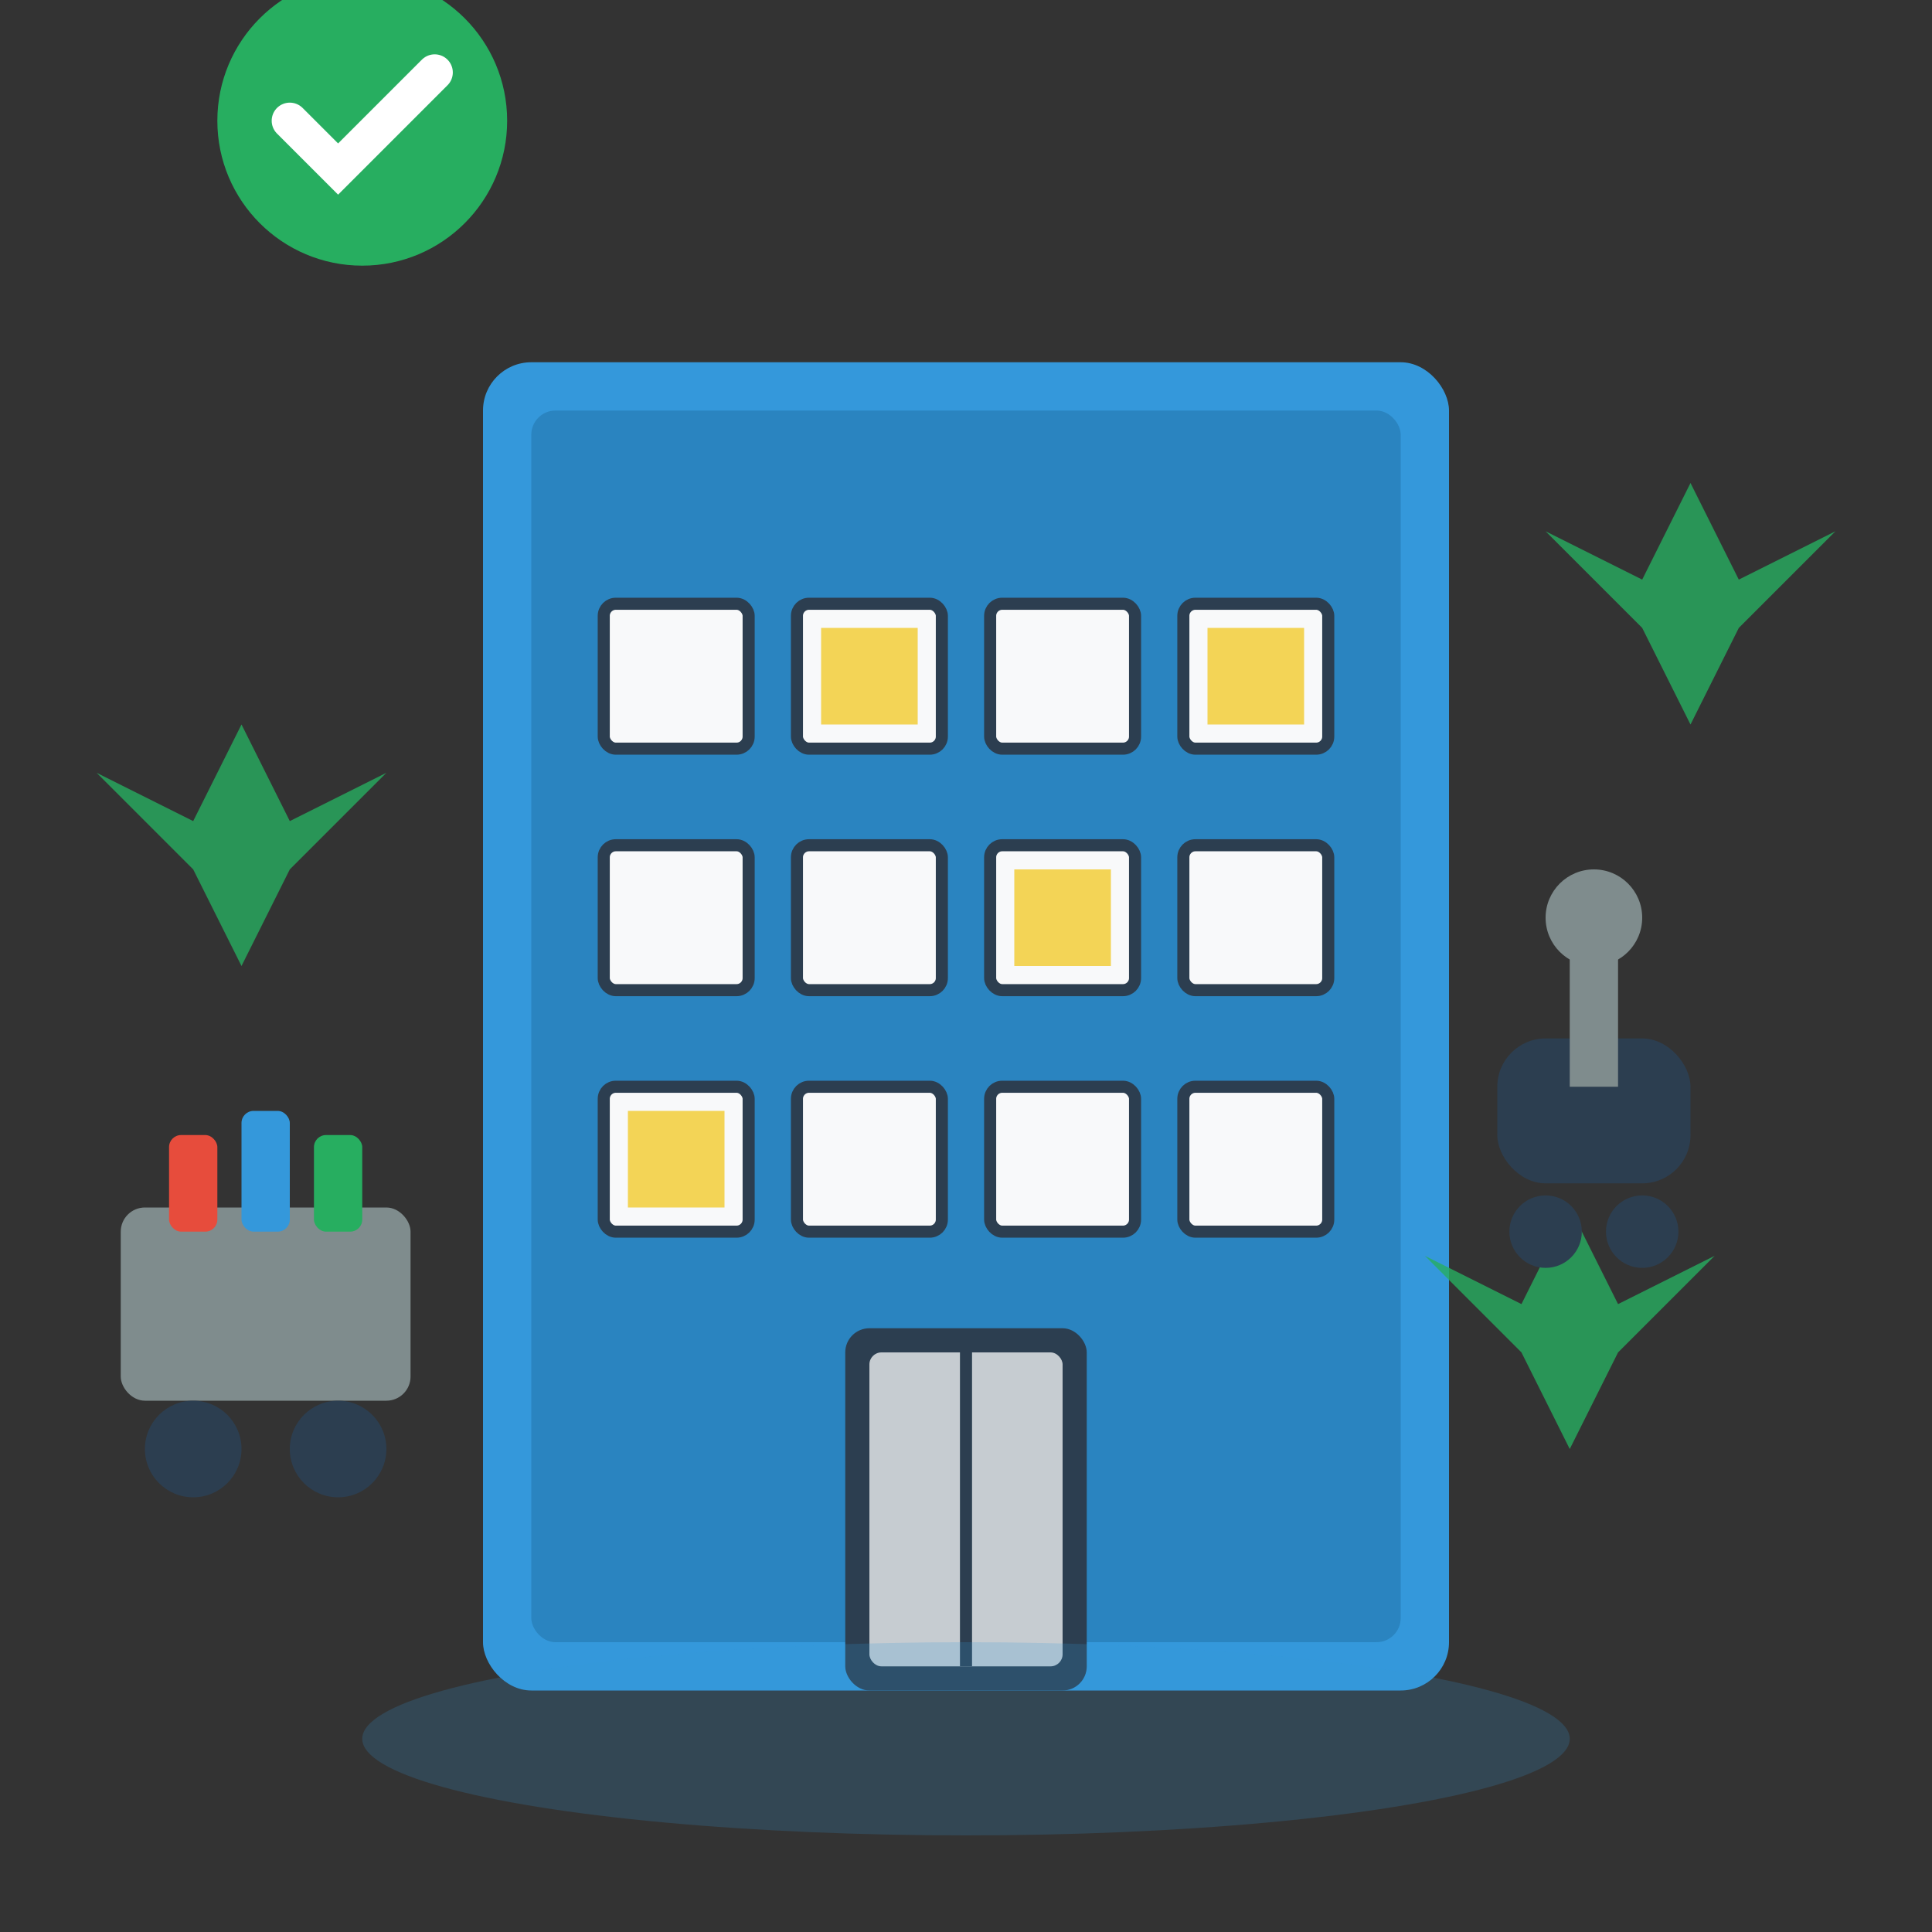 <svg width="80" height="80" viewBox="0 0 80 80" fill="none" xmlns="http://www.w3.org/2000/svg">
  <rect x="0" y="0" width="80" height="80" fill="#333333" stroke="none"/>
  <defs>
    <linearGradient id="officeGradient" x1="0%" y1="0%" x2="100%" y2="100%">
      <stop offset="0%" style="stop-color:#3498db;stop-opacity:1" />
      <stop offset="100%" style="stop-color:#2980b9;stop-opacity:1" />
    </linearGradient>
  </defs>
  
  <!-- Office building structure -->
  <g fill="url(#officeGradient)">
    <!-- Main building -->
    <rect x="20" y="15" width="40" height="55" rx="2" fill="#3498db"/>
    
    <!-- Building sections -->
    <rect x="22" y="17" width="36" height="51" rx="1" fill="#2980b9" opacity="0.8"/>
    
    <!-- Entrance -->
    <rect x="35" y="55" width="10" height="15" rx="1" fill="#2c3e50"/>
    
    <!-- Glass doors -->
    <rect x="36" y="56" width="8" height="13" rx="0.5" fill="#ecf0f1" opacity="0.8"/>
    <line x1="40" y1="56" x2="40" y2="69" stroke="#2c3e50" stroke-width="0.5"/>
  </g>
  
  <!-- Office windows in grid pattern -->
  <g fill="#f8f9fa" stroke="#2c3e50" stroke-width="0.5">
    <!-- Floor 1 -->
    <rect x="25" y="45" width="6" height="6" rx="0.5"/>
    <rect x="33" y="45" width="6" height="6" rx="0.5"/>
    <rect x="41" y="45" width="6" height="6" rx="0.5"/>
    <rect x="49" y="45" width="6" height="6" rx="0.5"/>
    
    <!-- Floor 2 -->
    <rect x="25" y="35" width="6" height="6" rx="0.5"/>
    <rect x="33" y="35" width="6" height="6" rx="0.5"/>
    <rect x="41" y="35" width="6" height="6" rx="0.5"/>
    <rect x="49" y="35" width="6" height="6" rx="0.5"/>
    
    <!-- Floor 3 -->
    <rect x="25" y="25" width="6" height="6" rx="0.5"/>
    <rect x="33" y="25" width="6" height="6" rx="0.5"/>
    <rect x="41" y="25" width="6" height="6" rx="0.5"/>
    <rect x="49" y="25" width="6" height="6" rx="0.5"/>
  </g>
  
  <!-- Window blinds/curtains to show some are lit -->
  <g fill="#f1c40f" opacity="0.7">
    <rect x="26" y="46" width="4" height="4"/>
    <rect x="42" y="36" width="4" height="4"/>
    <rect x="50" y="26" width="4" height="4"/>
    <rect x="34" y="26" width="4" height="4"/>
  </g>
  
  <!-- Cleaning elements -->
  <g fill="#27ae60" opacity="0.8">
    <!-- Professional cleaning sparkles -->
    <path d="M10 30 L12 34 L16 32 L12 36 L10 40 L8 36 L4 32 L8 34 Z"/>
    <path d="M70 20 L72 24 L76 22 L72 26 L70 30 L68 26 L64 22 L68 24 Z"/>
    <path d="M65 50 L67 54 L71 52 L67 56 L65 60 L63 56 L59 52 L63 54 Z"/>
  </g>
  
  <!-- Professional cleaning equipment -->
  <g transform="translate(5, 45)">
    <!-- Professional cart -->
    <rect x="0" y="5" width="12" height="8" rx="1" fill="#7f8c8d"/>
    <circle cx="3" cy="15" r="2" fill="#2c3e50"/>
    <circle cx="9" cy="15" r="2" fill="#2c3e50"/>
    
    <!-- Cleaning supplies on cart -->
    <rect x="2" y="2" width="2" height="4" rx="0.5" fill="#e74c3c"/>
    <rect x="5" y="1" width="2" height="5" rx="0.5" fill="#3498db"/>
    <rect x="8" y="2" width="2" height="4" rx="0.5" fill="#27ae60"/>
  </g>
  
  <!-- Office cleaning tools -->
  <g transform="translate(62, 35)">
    <!-- Professional vacuum -->
    <rect x="0" y="8" width="8" height="6" rx="2" fill="#2c3e50"/>
    <rect x="3" y="4" width="2" height="6" fill="#7f8c8d"/>
    <circle cx="4" cy="3" r="2" fill="#7f8c8d"/>
    <circle cx="2" cy="16" r="1.5" fill="#2c3e50"/>
    <circle cx="6" cy="16" r="1.5" fill="#2c3e50"/>
  </g>
  
  <!-- Clean floor reflection -->
  <ellipse cx="40" cy="72" rx="25" ry="4" fill="#3498db" opacity="0.2"/>
  
  <!-- Professional cleaning service indicator -->
  <g transform="translate(15, 5)">
    <circle cx="0" cy="0" r="6" fill="#27ae60"/>
    <path d="M-3 0 L-1 2 L3 -2" stroke="#ffffff" stroke-width="1.5" fill="none" stroke-linecap="round"/>
  </g>
</svg>
